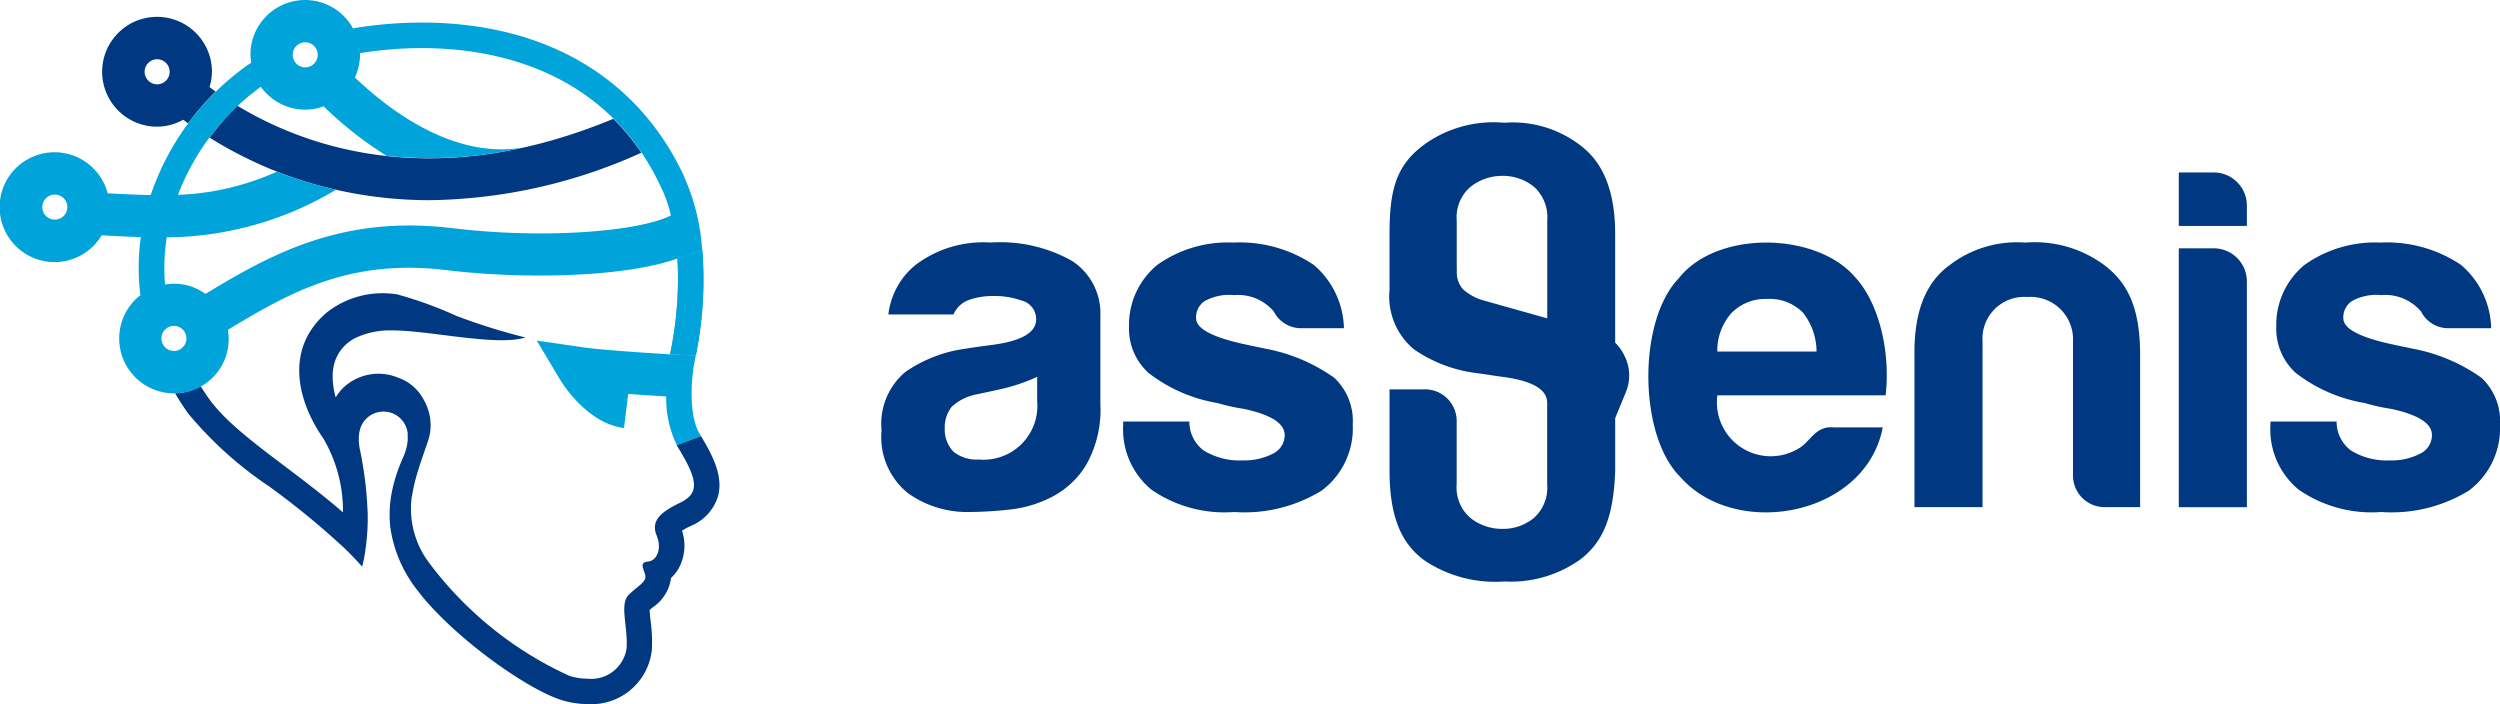 <svg xmlns="http://www.w3.org/2000/svg" xmlns:xlink="http://www.w3.org/1999/xlink" width="141.149" height="39.763" viewBox="0 0 141.149 39.763">
  <defs>
    <clipPath id="clip-path">
      <rect id="Rectangle_2" data-name="Rectangle 2" width="141.149" height="39.763" fill="none"/>
    </clipPath>
  </defs>
  <g id="Group_910" data-name="Group 910" transform="translate(0 0)">
    <g id="Group_3" data-name="Group 3" transform="translate(0 0)" clip-path="url(#clip-path)">
      <path id="Path_8" data-name="Path 8" d="M119.659,22.66a2.552,2.552,0,0,0-.572-.845V15.686c0-2.489-.712-4.065-1.949-5a6.268,6.268,0,0,0-4.311-1.29,6.716,6.716,0,0,0-4.448,1.18c-1.642,1.182-2.032,2.544-2.032,5.106l0,3.142h0a3.891,3.891,0,0,0,1.371,3.359,7.914,7.914,0,0,0,3.5,1.343c.6.077,1.232.186,1.568.224q2.45.334,2.462,1.444v4.611a2.3,2.3,0,0,1-.769,1.922,2.771,2.771,0,0,1-1.758.6,2.884,2.884,0,0,1-1.784-.6,2.262,2.262,0,0,1-.8-1.922V26.317a1.787,1.787,0,0,0-1.867-1.867h-1.922v4.591c0,2.562.646,4.138,2.032,5.107a7.184,7.184,0,0,0,4.448,1.148,6.758,6.758,0,0,0,4.311-1.258c1.267-.988,1.859-2.378,1.949-5V26.073l.6-1.461a2.462,2.462,0,0,0-.024-1.953m-9.523-5.311V14.918a2.262,2.262,0,0,1,.8-1.922,2.884,2.884,0,0,1,1.784-.6,2.772,2.772,0,0,1,1.758.6,2.3,2.3,0,0,1,.769,1.922v5.522l-3.624-1.019a2.859,2.859,0,0,1-1.118-.611,1.383,1.383,0,0,1-.364-.977Z" transform="translate(-27.895 -2.466)" fill="#003881"/>
      <path id="Path_9" data-name="Path 9" d="M77.136,32.9a6.748,6.748,0,0,1-2.444.741,22.052,22.052,0,0,1-2.279.137,5.749,5.749,0,0,1-3.459-1.07,4.072,4.072,0,0,1-1.483-3.542,3.817,3.817,0,0,1,1.345-3.295,7.756,7.756,0,0,1,3.432-1.318c.328-.059.946-.143,1.537-.219Q76.2,24,76.2,22.9a1.081,1.081,0,0,0-.851-1.07,4.424,4.424,0,0,0-1.565-.247,4.027,4.027,0,0,0-1.373.219,1.5,1.5,0,0,0-.879.824H67.856a4.225,4.225,0,0,1,1.537-2.8,6.339,6.339,0,0,1,4.228-1.263,8.276,8.276,0,0,1,4.613,1.043,3.527,3.527,0,0,1,1.592,3.075v5a6.311,6.311,0,0,1-.8,3.432A4.865,4.865,0,0,1,77.136,32.9m-.879-6.754a10.364,10.364,0,0,1-2.142.714l-1.263.274a2.781,2.781,0,0,0-1.428.714,1.855,1.855,0,0,0-.384,1.208,1.783,1.783,0,0,0,.494,1.318,2.079,2.079,0,0,0,1.428.44,3.04,3.04,0,0,0,3.295-3.3Z" transform="translate(-17.699 -4.87)" fill="#003881"/>
      <path id="Path_10" data-name="Path 10" d="M85.963,28.668H89.7a2.02,2.02,0,0,0,.824,1.647,3.9,3.9,0,0,0,2.2.55,3.54,3.54,0,0,0,1.7-.384,1.168,1.168,0,0,0,.659-1.044q0-.988-2.306-1.483a10.379,10.379,0,0,1-1.483-.329,8.665,8.665,0,0,1-3.9-1.7,3.37,3.37,0,0,1-1.1-2.636,4.373,4.373,0,0,1,1.592-3.46,6.85,6.85,0,0,1,4.284-1.263,7.482,7.482,0,0,1,4.557,1.263,4.835,4.835,0,0,1,1.7,3.57H96.067a1.712,1.712,0,0,1-1.593-.933,2.638,2.638,0,0,0-2.251-.934,2.863,2.863,0,0,0-1.647.33,1.09,1.09,0,0,0-.494.989c.007.586.952,1.08,2.856,1.482.335.075.577.119,1.043.22a9.807,9.807,0,0,1,3.9,1.647,3.342,3.342,0,0,1,1.044,2.637,4.393,4.393,0,0,1-1.757,3.733,8.33,8.33,0,0,1-4.943,1.208,7.243,7.243,0,0,1-4.667-1.263,4.413,4.413,0,0,1-1.593-3.679Z" transform="translate(-22.549 -4.87)" fill="#003881"/>
      <path id="Path_11" data-name="Path 11" d="M173.772,28.668h3.734a2.02,2.02,0,0,0,.824,1.647,3.9,3.9,0,0,0,2.2.55,3.541,3.541,0,0,0,1.7-.384,1.168,1.168,0,0,0,.659-1.044q0-.988-2.306-1.483a10.379,10.379,0,0,1-1.483-.329,8.665,8.665,0,0,1-3.9-1.7,3.37,3.37,0,0,1-1.1-2.636,4.373,4.373,0,0,1,1.592-3.46,6.85,6.85,0,0,1,4.284-1.263,7.482,7.482,0,0,1,4.557,1.263,4.835,4.835,0,0,1,1.7,3.57h-2.361a1.712,1.712,0,0,1-1.593-.933,2.638,2.638,0,0,0-2.251-.934,2.863,2.863,0,0,0-1.647.33,1.09,1.09,0,0,0-.494.989c.007.586.952,1.08,2.856,1.482.335.075.577.119,1.043.22a9.807,9.807,0,0,1,3.9,1.647,3.342,3.342,0,0,1,1.044,2.637,4.393,4.393,0,0,1-1.757,3.733,8.33,8.33,0,0,1-4.943,1.208,7.243,7.243,0,0,1-4.667-1.263,4.413,4.413,0,0,1-1.593-3.679Z" transform="translate(-45.582 -4.87)" fill="#003881"/>
      <path id="Path_12" data-name="Path 12" d="M136.645,29h2.746c-.964,5.04-8.375,6.366-11.477,2.746-2.3-2.34-2.364-8.73-.055-11.147,2.151-2.767,7.831-2.637,9.994-.055,1.322,1.434,1.986,4.2,1.7,6.644h-9.5a3.041,3.041,0,0,0,4.558,3.02c.71-.382.953-1.32,2.032-1.208m-6.59-4.283h5.6a3.566,3.566,0,0,0-.769-2.2,2.64,2.64,0,0,0-2.032-.769,2.676,2.676,0,0,0-1.976.769,3.15,3.15,0,0,0-.824,2.2" transform="translate(-33.092 -4.869)" fill="#003881"/>
      <path id="Path_13" data-name="Path 13" d="M159.264,33.5h-1.922a1.787,1.787,0,0,1-1.867-1.867V24.165a2.4,2.4,0,0,0-2.581-2.527,2.356,2.356,0,0,0-2.526,2.527V33.5h-3.844V24.933c-.028-2.385.586-4.083,1.991-5.1a6.243,6.243,0,0,1,4.269-1.267,6.6,6.6,0,0,1,4.448,1.263c1.414,1.066,2.032,2.544,2.032,5.106Z" transform="translate(-38.434 -4.869)" fill="#003881"/>
      <path id="Path_14" data-name="Path 14" d="M166.756,13.2h1.977a1.875,1.875,0,0,1,1.867,1.867v1.153h-3.844Zm0,4.283h1.977a1.875,1.875,0,0,1,1.867,1.867V32.1h-3.844Z" transform="translate(-43.742 -3.464)" fill="#003881"/>
      <path id="Path_15" data-name="Path 15" d="M19.346,11.614c.161.068.334.133.5.2.24.094.488.187.743.277l.063.022a22.93,22.93,0,0,0,2.524.725,23.926,23.926,0,0,0,5.3.589,29.781,29.781,0,0,0,11.942-2.679,12.775,12.775,0,0,0-1.582-1.914C28.952,12.927,21.767,10.6,17.618,8.1l-.018.016c-.258.244-.511.508-.759.787-.04.045-.079.094-.119.139-.215.249-.427.509-.631.781l-.053.072a23.364,23.364,0,0,0,3.309,1.717" transform="translate(-4.207 -2.125)" fill="#003881"/>
      <path id="Path_16" data-name="Path 16" d="M13.883,5.254a3.044,3.044,0,0,0,.138-.863,3.1,3.1,0,1,0-3.1,3.1A3.056,3.056,0,0,0,12.4,7.1c.093.069.178.135.275.205a15.141,15.141,0,0,1,1.554-1.795c-.121-.086-.229-.169-.344-.253M10.926,5.1a.707.707,0,1,1,.707-.707.708.708,0,0,1-.707.707" transform="translate(-2.054 -0.34)" fill="#003881"/>
      <path id="Path_17" data-name="Path 17" d="M53.1,19.128c-.43.167-.9.336-1.4.5h0a20.528,20.528,0,0,1-.416,5.386l1.454.066a21.315,21.315,0,0,0,.363-5.954" transform="translate(-13.452 -5.018)" fill="#00a4da"/>
      <path id="Path_18" data-name="Path 18" d="M53.1,19.128c-.43.167-.9.336-1.4.5h0a20.528,20.528,0,0,1-.416,5.386l1.454.066a21.315,21.315,0,0,0,.363-5.954" transform="translate(-13.452 -5.018)" fill="#00a4da"/>
      <path id="Path_19" data-name="Path 19" d="M43.086,30.5h0l0,.008-1.363.513v0h0c.025.046.047.092.074.136,1.127,1.845,1.235,2.586.093,3.131s-1.629,1.045-1.3,1.844c.31.75,0,1.415-.471,1.462s-.33.283-.189.707-.33.611-.9,1.154-.047,1.816-.141,3.043a2.017,2.017,0,0,1-2.2,1.714,3.545,3.545,0,0,1-1.023-.159,20.535,20.535,0,0,1-7.91-6.366,5.073,5.073,0,0,1-.994-3.753c.005-.012.01-.024.014-.035a9.09,9.09,0,0,1,.277-1.221c.045-.155.092-.309.14-.46l.02-.063c.131-.4.265-.778.374-1.095.049-.14.094-.274.128-.388a2.568,2.568,0,0,0,.1-.533c0-.021.006-.042.008-.063a2.675,2.675,0,0,0-.013-.462c0-.046-.007-.091-.014-.136a2.963,2.963,0,0,0-.085-.37c-.021-.072-.043-.142-.069-.212-.035-.093-.075-.185-.119-.274s-.088-.168-.137-.249a2.562,2.562,0,0,0-1.379-1.152,2.9,2.9,0,0,0-3.134.582h0l-.013.015a2.93,2.93,0,0,0-.394.511,4.507,4.507,0,0,1-.17-1.262,2.674,2.674,0,0,1,.018-.269v-.009a2.751,2.751,0,0,1,.052-.28c0-.01,0-.019.007-.03a2.291,2.291,0,0,1,1.222-1.512c.035-.018.073-.032.109-.049a4.531,4.531,0,0,1,1.893-.371c2.1-.019,5.921.911,7.587.4a34.233,34.233,0,0,1-3.9-1.22,22.485,22.485,0,0,0-3.32-1.208A5.1,5.1,0,0,0,22,23.507c-2.375,1.975-1.786,4.913-.222,7.155h0a8.085,8.085,0,0,1,1.1,4.159c-2.93-2.543-6.121-4.4-7.566-6.419-.167-.234-.32-.467-.468-.7a3.074,3.074,0,0,1-1.447.393c.226.378.468.759.743,1.144a21.483,21.483,0,0,0,4.581,4.124,45.538,45.538,0,0,1,4.209,3.451l.1.094c.334.328.648.654.932.978.006-.023.009-.047.015-.069l0,0c.063-.246.112-.5.156-.77,0-.015.006-.027.008-.041s0-.035,0-.054a11.924,11.924,0,0,0,.132-2.052c0-.018,0-.039,0-.058,0-.1-.013-.21-.018-.312a18.912,18.912,0,0,0-.2-2.018l.007.009c-.008-.052-.021-.111-.03-.164-.056-.355-.119-.718-.2-1.1a2.78,2.78,0,0,1-.06-.6c0-.013,0-.025,0-.038a2.023,2.023,0,0,1,.064-.468,1.375,1.375,0,0,1,2.7.251l-.009.015a2.137,2.137,0,0,1-.02.543c-.007.044-.016.09-.027.136-.015.067-.03.135-.052.205a3.4,3.4,0,0,1-.153.412c-.1.226-.19.446-.271.663-.024.066-.045.129-.067.194q-.081.233-.145.462c-.019.066-.038.133-.054.2q-.063.246-.107.485c-.008.044-.018.088-.026.131-.035.21-.061.415-.076.618v0c-.015.2-.018.392-.015.585,0,.038,0,.075,0,.112.006.162.018.322.036.479,0,.034.007.068.012.1a7.45,7.45,0,0,0,1.589,3.566c.068.086.132.172.2.259l.03.036c2.175,2.6,6.059,5.277,7.861,5.821a4.981,4.981,0,0,0,1.44.22,3.432,3.432,0,0,0,3.634-3.044,8.624,8.624,0,0,0-.068-1.634c-.021-.194-.051-.463-.055-.638.062-.053.121-.1.176-.148A2.363,2.363,0,0,0,41.4,38.522a2.181,2.181,0,0,0,.41-.5,2.685,2.685,0,0,0,.209-2.169,4.833,4.833,0,0,1,.491-.264,2.669,2.669,0,0,0,1.528-1.628c.34-1.146-.274-2.333-.955-3.458" transform="translate(-3.514 -5.892)" fill="#003881"/>
      <path id="Path_20" data-name="Path 20" d="M38.619,9.946C36.01,4.354,30.748,1.274,23.8,1.274h0a23.9,23.9,0,0,0-3.872.325,3.085,3.085,0,0,0-5.788,1.5,3.052,3.052,0,0,0,.044.437,14.8,14.8,0,0,0-5.675,7.477c-.751-.015-1.55-.053-2.431-.1a3.1,3.1,0,1,0-.337,2.372c.78.044,1.512.082,2.209.1a12.7,12.7,0,0,0-.024,3.292c-.041.032-.086.055-.125.089A3.1,3.1,0,0,0,9.588,22.2c.079.006.157.009.235.009a3.063,3.063,0,0,0,3.043-3.589c3.5-2.11,6.878-4.034,12.35-3.368,4.384.533,10.1.4,13.028-.657l0,.021q.755-.25,1.4-.5a11.973,11.973,0,0,0-1.029-4.165M3.095,12.4a.707.707,0,1,1,.707-.707.708.708,0,0,1-.707.707M17.232,2.388a.707.707,0,1,1-.707.707.708.708,0,0,1,.707-.707M10.279,19.647A.707.707,0,1,1,9.818,18.4l.053,0a.7.7,0,0,1,.482.243h0a.706.706,0,0,1-.075,1M25.5,12.879c-6.285-.762-10.346,1.568-13.9,3.714a3.068,3.068,0,0,0-1.552-.568,3.1,3.1,0,0,0-.732.041,11.244,11.244,0,0,1,.1-2.666,18.819,18.819,0,0,0,9.553-2.687,22.948,22.948,0,0,1-3.331-1.024A14.838,14.838,0,0,1,10.05,11a13.437,13.437,0,0,1,4.677-6.1,3.084,3.084,0,0,0,2.5,1.292A3.053,3.053,0,0,0,18.267,6a21.26,21.26,0,0,0,3.562,2.8,23.509,23.509,0,0,0,7.7-.471c-3.839.653-7.416-1.978-9.493-3.955A3.062,3.062,0,0,0,20.327,3.1c0-.035-.009-.067-.01-.1A22.469,22.469,0,0,1,23.8,2.715c5.195,0,10.761,1.911,13.526,7.865a7.283,7.283,0,0,1,.551,1.582c-1.68.876-6.982,1.371-12.372.716" transform="translate(0 0)" fill="#00a4da"/>
      <path id="Path_21" data-name="Path 21" d="M50.355,31.457l-.063-.105c-.682-1.114-.455-3.292-.322-3.967.035-.165.06-.321.091-.482l-1.454-.066v.007c-2.51-.153-4.207-.292-5.04-.414l-2.482-.361,1.284,2.155c.154.258,1.562,2.527,3.641,2.778l.233-1.922c.634.046,1.355.094,2.148.142a6.045,6.045,0,0,0,.6,2.749Z" transform="translate(-10.777 -6.838)" fill="#00a4da"/>
    </g>
  </g>
</svg>
